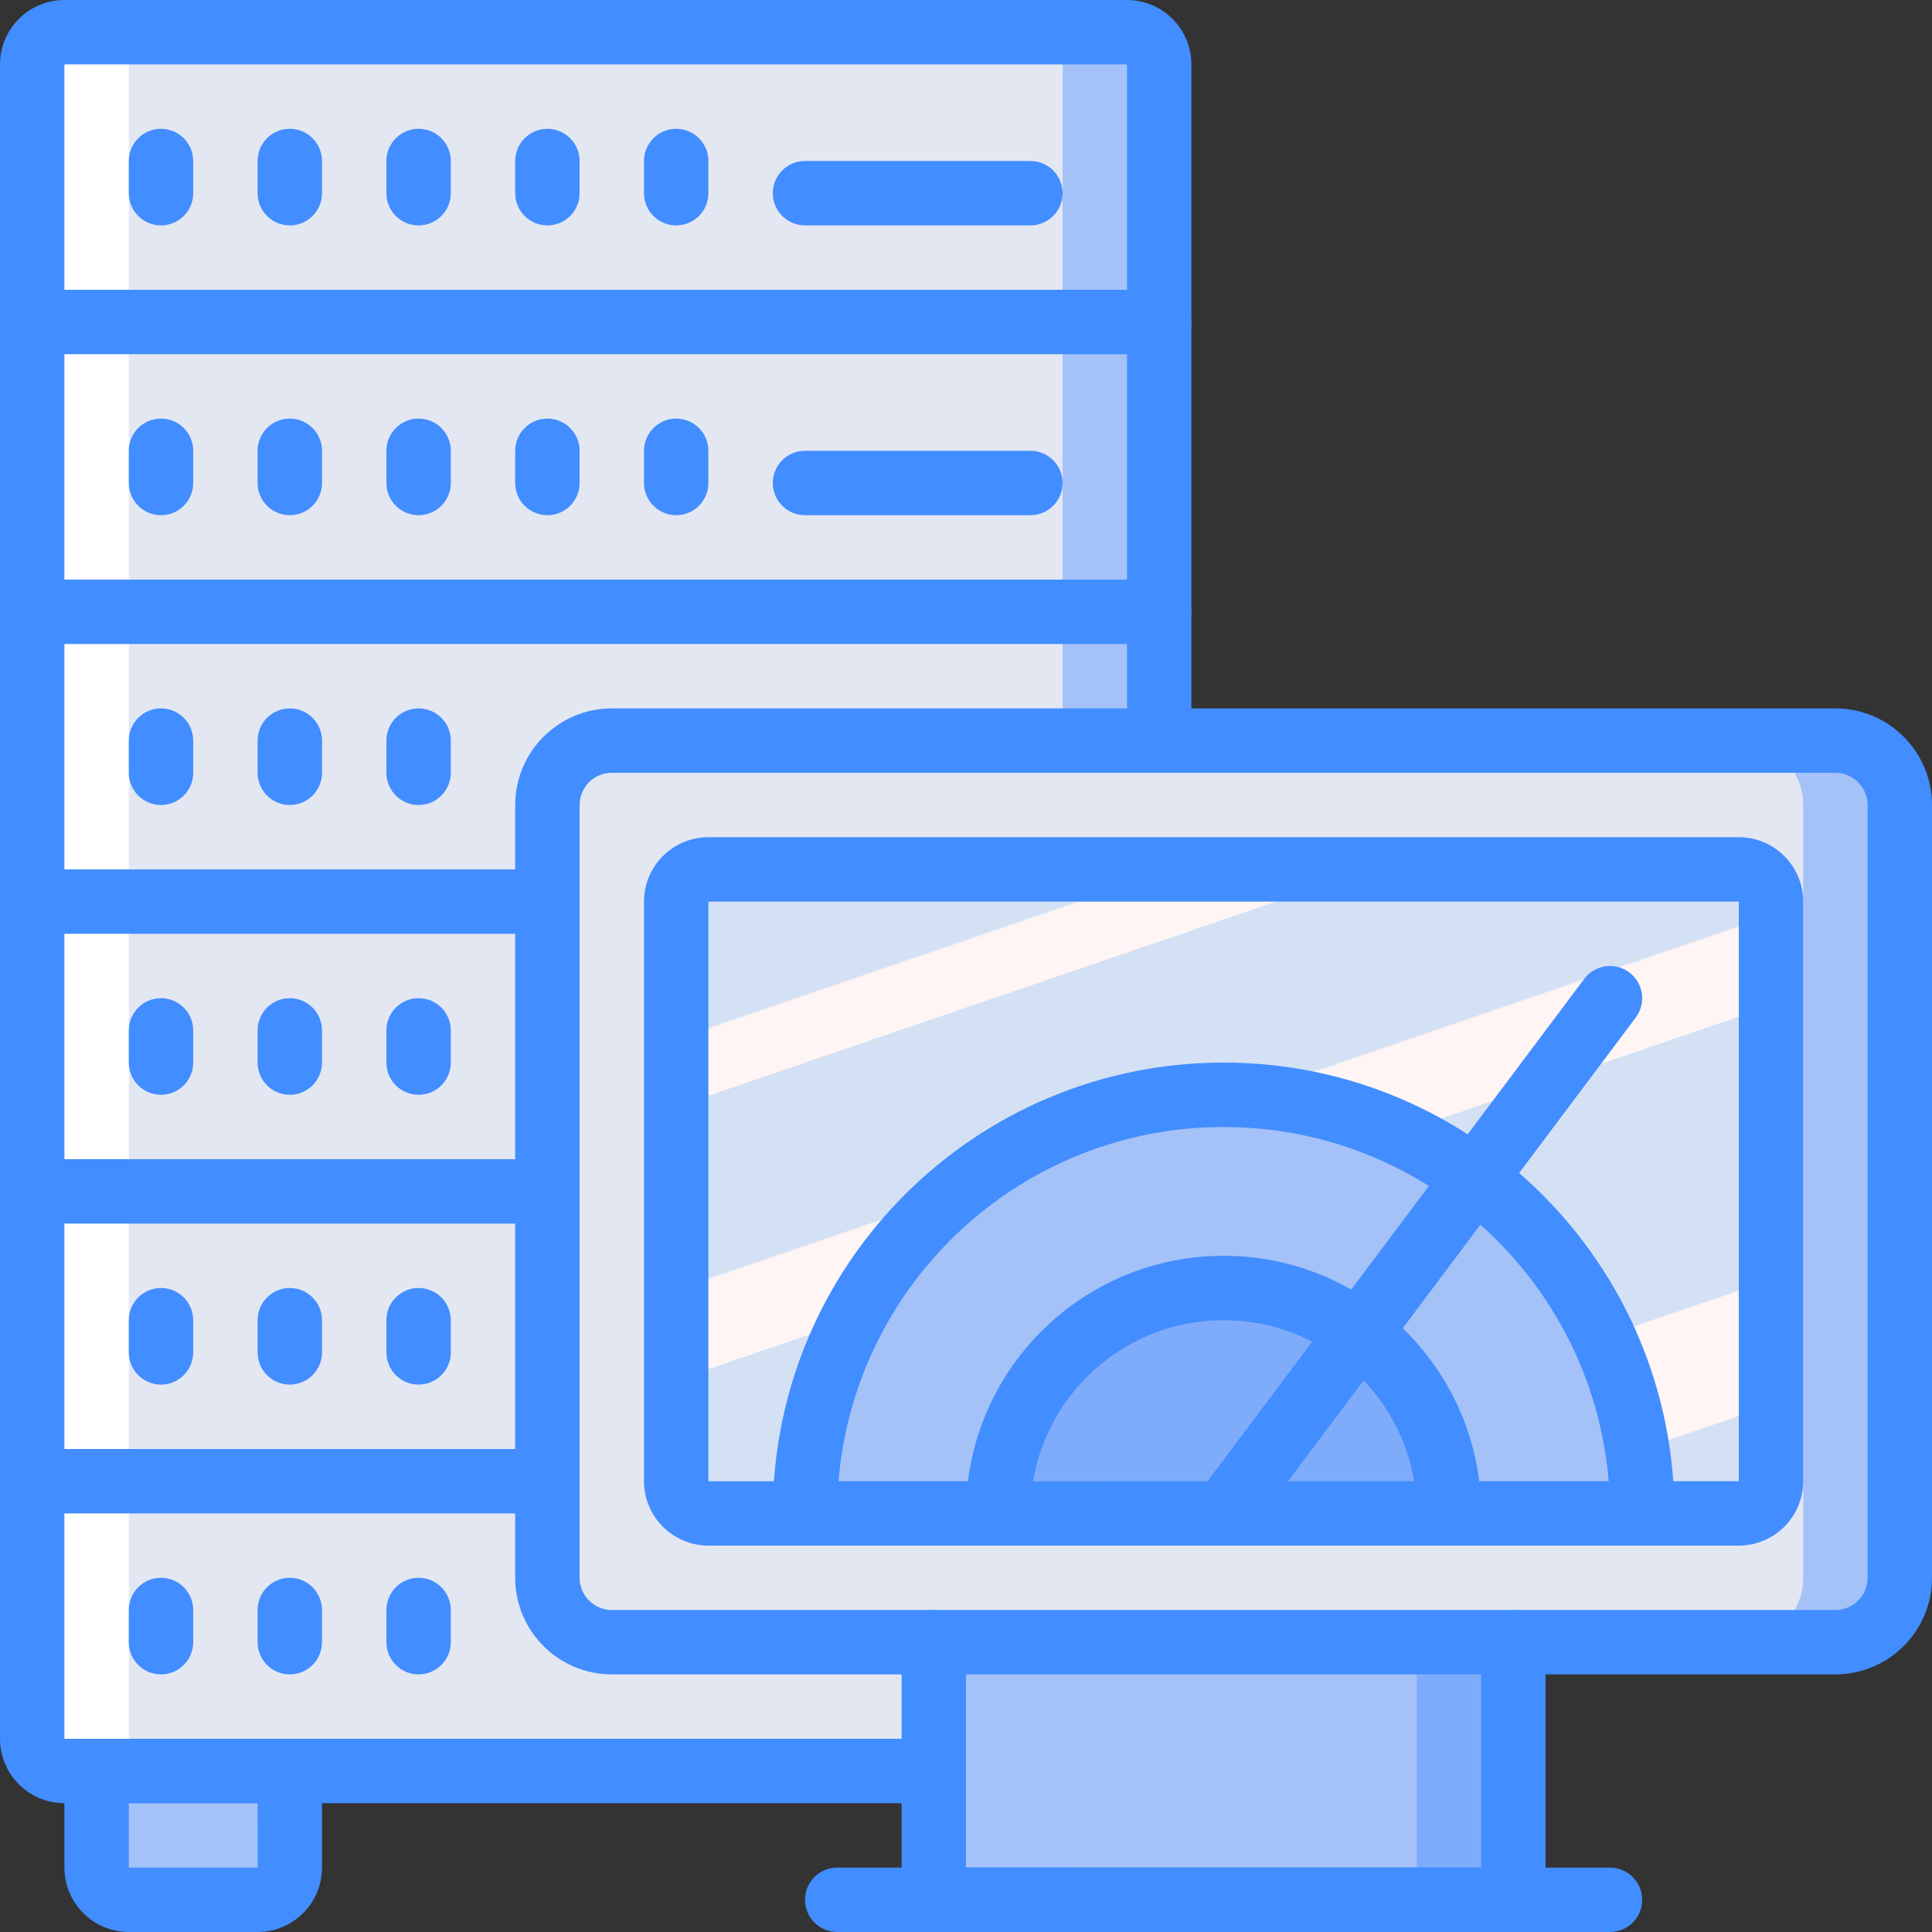 <?xml version="1.0" encoding="iso-8859-1"?>
<!-- Generator: Adobe Illustrator 19.0.0, SVG Export Plug-In . SVG Version: 6.00 Build 0)  -->
<svg version="1.1" id="Capa_1" xmlns="http://www.w3.org/2000/svg" xmlns:xlink="http://www.w3.org/1999/xlink" x="0px" y="0px"
	 viewBox="0 0 512 512" style="enable-background:new 0 0 512 512;" xml:space="preserve">
<rect x="0" y="0" width="512" height="512" fill="#333333" stroke="none"/>
<g>
	<g transform="translate(0 1)">
		<g>
			<path style="fill:#A4C2F7;" d="M25.6,451.267h51.2v42.667c0,4.713-3.82,8.533-8.533,8.533H34.133
				c-4.713,0-8.533-3.821-8.533-8.533V451.267z"/>
			<path style="fill:#A4C2F7;" d="M307.2,468.333V16.067c0.239-4.433-3.128-8.236-7.558-8.533H50.225
				c-4.43,0.298-7.797,4.1-7.558,8.533V459.8c-0.239,4.433,3.128,8.236,7.558,8.533H307.2z"/>
		</g>
		<path style="fill:#FFFFFF;" d="M273.067,468.333V16.067c0.239-4.433-3.128-8.236-7.558-8.533H16.091
			c-4.43,0.298-7.797,4.1-7.558,8.533V459.8c-0.239,4.433,3.128,8.236,7.558,8.533H273.067z"/>
		<path style="fill:#E3E7F2;" d="M281.6,468.333V16.067c0.352-4.293-2.787-8.081-7.07-8.533H41.204
			c-4.283,0.452-7.422,4.241-7.07,8.533V459.8c-0.352,4.293,2.787,8.081,7.07,8.533H281.6z"/>
		<path d="M281.6,511h-34.133c-4.713,0-8.533-3.821-8.533-8.533c0-4.713,3.821-8.533,8.533-8.533H281.6
			c4.713,0,8.533,3.821,8.533,8.533C290.133,507.18,286.313,511,281.6,511z"/>
		<rect x="247.467" y="422.467" style="fill:#7FACFA;" width="153.6" height="80"/>
		<g>
			<rect x="247.467" y="422.467" style="fill:#A4C2F7;" width="128" height="80"/>
			<path style="fill:#A4C2F7;" d="M162.133,195.267H486.4c9.426,0,17.067,7.641,17.067,17.067v204.8
				c0,9.426-7.641,17.067-17.067,17.067H162.133c-9.426,0-17.067-7.641-17.067-17.067v-204.8
				C145.067,202.908,152.708,195.267,162.133,195.267z"/>
		</g>
		<path style="fill:#E3E7F2;" d="M162.133,195.267H460.8c9.426,0,17.067,7.641,17.067,17.067v204.8
			c0,9.426-7.641,17.067-17.067,17.067H162.133c-9.426,0-17.067-7.641-17.067-17.067v-204.8
			C145.067,202.908,152.708,195.267,162.133,195.267z"/>
		
			<linearGradient id="SVGID_1_" gradientUnits="userSpaceOnUse" x1="-48.719" y1="651.346" x2="-47.943" y2="650.025" gradientTransform="matrix(290.133 0 0 -170.667 14346.734 111365.07)">
			<stop  offset="0" style="stop-color:#D4E1F4"/>
			<stop  offset="0.172" style="stop-color:#D4E1F4"/>
			<stop  offset="0.2" style="stop-color:#D4E1F4"/>
			<stop  offset="0.2" style="stop-color:#DAE4F4"/>
			<stop  offset="0.201" style="stop-color:#EBEBF4"/>
			<stop  offset="0.201" style="stop-color:#F6F1F4"/>
			<stop  offset="0.202" style="stop-color:#FDF4F4"/>
			<stop  offset="0.205" style="stop-color:#FFF5F4"/>
			<stop  offset="0.252" style="stop-color:#FFF5F4"/>
			<stop  offset="0.26" style="stop-color:#FFF5F4"/>
			<stop  offset="0.26" style="stop-color:#D4E1F4"/>
			<stop  offset="0.397" style="stop-color:#D4E1F4"/>
			<stop  offset="0.42" style="stop-color:#D4E1F4"/>
			<stop  offset="0.42" style="stop-color:#DAE4F4"/>
			<stop  offset="0.421" style="stop-color:#EBEBF4"/>
			<stop  offset="0.421" style="stop-color:#F6F1F4"/>
			<stop  offset="0.422" style="stop-color:#FDF4F4"/>
			<stop  offset="0.425" style="stop-color:#FFF5F4"/>
			<stop  offset="0.489" style="stop-color:#FFF5F4"/>
			<stop  offset="0.5" style="stop-color:#FFF5F4"/>
			<stop  offset="0.5" style="stop-color:#F9F2F4"/>
			<stop  offset="0.5" style="stop-color:#E8EBF4"/>
			<stop  offset="0.5" style="stop-color:#DDE5F4"/>
			<stop  offset="0.5" style="stop-color:#D6E2F4"/>
			<stop  offset="0.501" style="stop-color:#D4E1F4"/>
			<stop  offset="0.706" style="stop-color:#D4E1F4"/>
			<stop  offset="0.74" style="stop-color:#D4E1F4"/>
			<stop  offset="0.741" style="stop-color:#FFF5F4"/>
			<stop  offset="0.835" style="stop-color:#FFF5F4"/>
			<stop  offset="0.85" style="stop-color:#FFF5F4"/>
			<stop  offset="0.851" style="stop-color:#D4E1F4"/>
		</linearGradient>
		<path style="fill:url(#SVGID_1_);" d="M187.733,229.4H460.8c4.713,0,8.533,3.821,8.533,8.533v153.6
			c0,4.713-3.82,8.533-8.533,8.533H187.733c-4.713,0-8.533-3.82-8.533-8.533v-153.6C179.2,233.221,183.021,229.4,187.733,229.4z"/>
		<path style="fill:#A4C2F7;" d="M435.2,400.067c0-61.267-49.667-110.933-110.933-110.933S213.333,338.8,213.333,400.067"/>
		<path style="fill:#7FACFA;" d="M384,400.067c0-32.99-26.744-59.733-59.733-59.733s-59.733,26.744-59.733,59.733"/>
	</g>
	<g>
		<path style="fill:#428DFF;" d="M247.467,477.867h-230.4C7.645,477.856,0.011,470.221,0,460.8V17.067
			C0.011,7.645,7.645,0.011,17.067,0h281.6c9.421,0.011,17.056,7.645,17.067,17.067v179.2c0,4.713-3.82,8.533-8.533,8.533
			s-8.533-3.821-8.533-8.533v-179.2h-281.6V460.8h230.4c4.713,0,8.533,3.821,8.533,8.533
			C256,474.046,252.18,477.867,247.467,477.867z"/>
		<path style="fill:#428DFF;" d="M307.2,93.867H8.533C3.821,93.867,0,90.046,0,85.333S3.821,76.8,8.533,76.8H307.2
			c4.713,0,8.533,3.821,8.533,8.533S311.913,93.867,307.2,93.867z"/>
		<path style="fill:#428DFF;" d="M42.667,59.733c-2.263,0.001-4.434-0.898-6.035-2.499c-1.6-1.6-2.499-3.771-2.499-6.035v-8.533
			c0-4.713,3.821-8.533,8.533-8.533s8.533,3.821,8.533,8.533V51.2c0.001,2.263-0.898,4.434-2.499,6.035
			C47.101,58.835,44.93,59.734,42.667,59.733z"/>
		<path style="fill:#428DFF;" d="M76.8,59.733c-2.263,0.001-4.434-0.898-6.035-2.499c-1.6-1.6-2.499-3.771-2.499-6.035v-8.533
			c0-4.713,3.821-8.533,8.533-8.533c4.713,0,8.533,3.821,8.533,8.533V51.2c0.001,2.263-0.898,4.434-2.499,6.035
			C81.234,58.835,79.063,59.734,76.8,59.733L76.8,59.733z"/>
		<path style="fill:#428DFF;" d="M110.933,59.733c-2.263,0.001-4.434-0.898-6.035-2.499c-1.6-1.6-2.499-3.771-2.499-6.035v-8.533
			c0-4.713,3.821-8.533,8.533-8.533c4.713,0,8.533,3.821,8.533,8.533V51.2c0.001,2.263-0.898,4.434-2.499,6.035
			C115.368,58.835,113.197,59.734,110.933,59.733z"/>
		<path style="fill:#428DFF;" d="M145.067,59.733c-2.263,0.001-4.434-0.898-6.035-2.499c-1.6-1.6-2.499-3.771-2.499-6.035v-8.533
			c0-4.713,3.821-8.533,8.533-8.533c4.713,0,8.533,3.821,8.533,8.533V51.2c0.001,2.263-0.898,4.434-2.499,6.035
			C149.501,58.835,147.33,59.734,145.067,59.733z"/>
		<path style="fill:#428DFF;" d="M179.2,59.733c-2.263,0.001-4.434-0.898-6.035-2.499c-1.6-1.6-2.499-3.771-2.499-6.035v-8.533
			c0-4.713,3.821-8.533,8.533-8.533s8.533,3.821,8.533,8.533V51.2c0.001,2.263-0.898,4.434-2.499,6.035
			C183.634,58.835,181.463,59.734,179.2,59.733L179.2,59.733z"/>
		<path style="fill:#428DFF;" d="M273.067,59.733h-59.733c-4.713,0-8.533-3.821-8.533-8.533s3.82-8.533,8.533-8.533h59.733
			c4.713,0,8.533,3.821,8.533,8.533S277.78,59.733,273.067,59.733z"/>
		<path style="fill:#428DFF;" d="M307.2,170.667H8.533c-4.713,0-8.533-3.821-8.533-8.533c0-4.713,3.821-8.533,8.533-8.533H307.2
			c4.713,0,8.533,3.821,8.533,8.533C315.733,166.846,311.913,170.667,307.2,170.667z"/>
		<path style="fill:#428DFF;" d="M42.667,136.533c-2.263,0.001-4.434-0.898-6.035-2.499c-1.6-1.6-2.499-3.771-2.499-6.035v-8.533
			c0-4.713,3.821-8.533,8.533-8.533s8.533,3.821,8.533,8.533V128c0.001,2.263-0.898,4.434-2.499,6.035
			C47.101,135.635,44.93,136.534,42.667,136.533z"/>
		<path style="fill:#428DFF;" d="M76.8,136.533c-2.263,0.001-4.434-0.898-6.035-2.499c-1.6-1.6-2.499-3.771-2.499-6.035v-8.533
			c0-4.713,3.821-8.533,8.533-8.533c4.713,0,8.533,3.821,8.533,8.533V128c0.001,2.263-0.898,4.434-2.499,6.035
			C81.234,135.635,79.063,136.534,76.8,136.533L76.8,136.533z"/>
		<path style="fill:#428DFF;" d="M110.933,136.533c-2.263,0.001-4.434-0.898-6.035-2.499c-1.6-1.6-2.499-3.771-2.499-6.035v-8.533
			c0-4.713,3.821-8.533,8.533-8.533c4.713,0,8.533,3.821,8.533,8.533V128c0.001,2.263-0.898,4.434-2.499,6.035
			C115.368,135.635,113.197,136.534,110.933,136.533z"/>
		<path style="fill:#428DFF;" d="M145.067,136.533c-2.263,0.001-4.434-0.898-6.035-2.499c-1.6-1.6-2.499-3.771-2.499-6.035v-8.533
			c0-4.713,3.821-8.533,8.533-8.533c4.713,0,8.533,3.821,8.533,8.533V128c0.001,2.263-0.898,4.434-2.499,6.035
			C149.501,135.635,147.33,136.534,145.067,136.533z"/>
		<path style="fill:#428DFF;" d="M179.2,136.533c-2.263,0.001-4.434-0.898-6.035-2.499c-1.6-1.6-2.499-3.771-2.499-6.035v-8.533
			c0-4.713,3.821-8.533,8.533-8.533s8.533,3.821,8.533,8.533V128c0.001,2.263-0.898,4.434-2.499,6.035
			C183.634,135.635,181.463,136.534,179.2,136.533L179.2,136.533z"/>
		<path style="fill:#428DFF;" d="M273.067,136.533h-59.733c-4.713,0-8.533-3.821-8.533-8.533c0-4.713,3.82-8.533,8.533-8.533h59.733
			c4.713,0,8.533,3.821,8.533,8.533C281.6,132.713,277.78,136.533,273.067,136.533z"/>
		<path style="fill:#428DFF;" d="M145.067,247.467H8.533c-4.713,0-8.533-3.821-8.533-8.533c0-4.713,3.821-8.533,8.533-8.533h136.533
			c4.713,0,8.533,3.821,8.533,8.533C153.6,243.646,149.779,247.467,145.067,247.467z"/>
		<path style="fill:#428DFF;" d="M42.667,213.333c-2.263,0.001-4.434-0.898-6.035-2.499c-1.6-1.6-2.499-3.771-2.499-6.035v-8.533
			c0-4.713,3.821-8.533,8.533-8.533s8.533,3.821,8.533,8.533v8.533c0.001,2.263-0.898,4.434-2.499,6.035
			S44.93,213.334,42.667,213.333z"/>
		<path style="fill:#428DFF;" d="M76.8,213.333c-2.263,0.001-4.434-0.898-6.035-2.499c-1.6-1.6-2.499-3.771-2.499-6.035v-8.533
			c0-4.713,3.821-8.533,8.533-8.533c4.713,0,8.533,3.821,8.533,8.533v8.533c0.001,2.263-0.898,4.434-2.499,6.035
			S79.063,213.334,76.8,213.333L76.8,213.333z"/>
		<path style="fill:#428DFF;" d="M110.933,213.333c-2.263,0.001-4.434-0.898-6.035-2.499s-2.499-3.771-2.499-6.035v-8.533
			c0-4.713,3.821-8.533,8.533-8.533c4.713,0,8.533,3.821,8.533,8.533v8.533c0.001,2.263-0.898,4.434-2.499,6.035
			C115.368,212.435,113.197,213.334,110.933,213.333z"/>
		<path style="fill:#428DFF;" d="M145.067,324.267H8.533c-4.713,0-8.533-3.821-8.533-8.533c0-4.713,3.821-8.533,8.533-8.533h136.533
			c4.713,0,8.533,3.821,8.533,8.533C153.6,320.446,149.779,324.267,145.067,324.267z"/>
		<path style="fill:#428DFF;" d="M42.667,290.133c-2.263,0.001-4.434-0.898-6.035-2.499c-1.6-1.6-2.499-3.771-2.499-6.035v-8.533
			c0-4.713,3.821-8.533,8.533-8.533s8.533,3.82,8.533,8.533v8.533c0.001,2.263-0.898,4.434-2.499,6.035
			C47.101,289.235,44.93,290.134,42.667,290.133L42.667,290.133z"/>
		<path style="fill:#428DFF;" d="M76.8,290.133c-2.263,0.001-4.434-0.898-6.035-2.499c-1.6-1.6-2.499-3.771-2.499-6.035v-8.533
			c0-4.713,3.821-8.533,8.533-8.533c4.713,0,8.533,3.82,8.533,8.533v8.533c0.001,2.263-0.898,4.434-2.499,6.035
			C81.234,289.235,79.063,290.134,76.8,290.133L76.8,290.133z"/>
		<path style="fill:#428DFF;" d="M110.933,290.133c-2.263,0.001-4.434-0.898-6.035-2.499c-1.6-1.6-2.499-3.771-2.499-6.035v-8.533
			c0-4.713,3.821-8.533,8.533-8.533c4.713,0,8.533,3.82,8.533,8.533v8.533c0.001,2.263-0.898,4.434-2.499,6.035
			C115.368,289.235,113.197,290.134,110.933,290.133L110.933,290.133z"/>
		<path style="fill:#428DFF;" d="M145.067,401.067H8.533c-4.713,0-8.533-3.82-8.533-8.533S3.821,384,8.533,384h136.533
			c4.713,0,8.533,3.82,8.533,8.533S149.779,401.067,145.067,401.067z"/>
		<path style="fill:#428DFF;" d="M42.667,366.933c-2.263,0.001-4.434-0.898-6.035-2.499c-1.6-1.6-2.499-3.771-2.499-6.035v-8.533
			c0-4.713,3.821-8.533,8.533-8.533s8.533,3.821,8.533,8.533v8.533c0.001,2.263-0.898,4.434-2.499,6.035
			C47.101,366.035,44.93,366.934,42.667,366.933L42.667,366.933z"/>
		<path style="fill:#428DFF;" d="M76.8,366.933c-2.263,0.001-4.434-0.898-6.035-2.499c-1.6-1.6-2.499-3.771-2.499-6.035v-8.533
			c0-4.713,3.821-8.533,8.533-8.533c4.713,0,8.533,3.821,8.533,8.533v8.533c0.001,2.263-0.898,4.434-2.499,6.035
			C81.234,366.035,79.063,366.934,76.8,366.933L76.8,366.933z"/>
		<path style="fill:#428DFF;" d="M110.933,366.933c-2.263,0.001-4.434-0.898-6.035-2.499c-1.6-1.6-2.499-3.771-2.499-6.035v-8.533
			c0-4.713,3.821-8.533,8.533-8.533c4.713,0,8.533,3.821,8.533,8.533v8.533c0.001,2.263-0.898,4.434-2.499,6.035
			C115.368,366.035,113.197,366.934,110.933,366.933L110.933,366.933z"/>
		<path style="fill:#428DFF;" d="M42.667,443.733c-2.263,0.001-4.434-0.898-6.035-2.499c-1.6-1.6-2.499-3.771-2.499-6.035v-8.533
			c0-4.713,3.821-8.533,8.533-8.533s8.533,3.82,8.533,8.533v8.533c0.001,2.263-0.898,4.434-2.499,6.035
			S44.93,443.734,42.667,443.733z"/>
		<path style="fill:#428DFF;" d="M76.8,443.733c-2.263,0.001-4.434-0.898-6.035-2.499c-1.6-1.6-2.499-3.771-2.499-6.035v-8.533
			c0-4.713,3.821-8.533,8.533-8.533c4.713,0,8.533,3.82,8.533,8.533v8.533c0.001,2.263-0.898,4.434-2.499,6.035
			S79.063,443.734,76.8,443.733L76.8,443.733z"/>
		<path style="fill:#428DFF;" d="M110.933,443.733c-2.263,0.001-4.434-0.898-6.035-2.499s-2.499-3.771-2.499-6.035v-8.533
			c0-4.713,3.821-8.533,8.533-8.533c4.713,0,8.533,3.82,8.533,8.533v8.533c0.001,2.263-0.898,4.434-2.499,6.035
			C115.368,442.835,113.197,443.734,110.933,443.733z"/>
		<path style="fill:#428DFF;" d="M68.267,512H34.133c-9.421-0.011-17.056-7.645-17.067-17.067v-25.6
			c-0.001-2.263,0.898-4.434,2.499-6.035c1.6-1.6,3.771-2.499,6.035-2.499h51.2c2.263-0.001,4.434,0.898,6.035,2.499
			s2.499,3.771,2.499,6.035v25.6C85.323,504.355,77.688,511.989,68.267,512L68.267,512z M34.133,477.867v17.067h34.142
			l-0.009-17.067H34.133z"/>
		<path style="fill:#428DFF;" d="M247.467,477.867h-8.533c-4.713,0-8.533-3.821-8.533-8.533c0-4.713,3.821-8.533,8.533-8.533h8.533
			c4.713,0,8.533,3.821,8.533,8.533C256,474.046,252.18,477.867,247.467,477.867z"/>
		<path style="fill:#428DFF;" d="M281.6,512h-34.133c-4.713,0-8.533-3.82-8.533-8.533c0-4.713,3.821-8.533,8.533-8.533H281.6
			c4.713,0,8.533,3.821,8.533,8.533C290.133,508.18,286.313,512,281.6,512z"/>
		<path style="fill:#428DFF;" d="M486.4,443.733H162.133c-14.132-0.015-25.585-11.468-25.6-25.6v-204.8
			c0.015-14.132,11.468-25.585,25.6-25.6H486.4c14.132,0.015,25.585,11.468,25.6,25.6v204.8
			C511.985,432.265,500.532,443.718,486.4,443.733z M162.133,204.8c-4.711,0.005-8.529,3.822-8.533,8.533v204.8
			c0.005,4.711,3.822,8.529,8.533,8.533H486.4c4.711-0.005,8.529-3.822,8.533-8.533v-204.8c-0.005-4.711-3.822-8.529-8.533-8.533
			H162.133z"/>
		<path style="fill:#428DFF;" d="M460.8,409.6H187.733c-9.421-0.011-17.056-7.645-17.067-17.067v-153.6
			c0.011-9.421,7.645-17.056,17.067-17.067H460.8c9.421,0.011,17.056,7.645,17.067,17.067v153.6
			C477.856,401.955,470.221,409.589,460.8,409.6z M187.733,238.933v153.612l273.067-0.012v-153.6H187.733z"/>
		<path style="fill:#428DFF;" d="M401.067,512h-153.6c-2.263,0.001-4.434-0.898-6.035-2.499c-1.6-1.6-2.499-3.771-2.499-6.035V435.2
			c0-4.713,3.821-8.533,8.533-8.533c4.713,0,8.533,3.82,8.533,8.533v59.733h136.533V435.2c0-4.713,3.82-8.533,8.533-8.533
			s8.533,3.82,8.533,8.533v68.267c0.001,2.263-0.898,4.434-2.499,6.035C405.501,511.102,403.33,512.001,401.067,512L401.067,512z"/>
		<path style="fill:#428DFF;" d="M426.667,512h-204.8c-4.713,0-8.533-3.82-8.533-8.533c0-4.713,3.821-8.533,8.533-8.533h204.8
			c4.713,0,8.533,3.821,8.533,8.533C435.2,508.18,431.38,512,426.667,512z"/>
		<path style="fill:#428DFF;" d="M435.2,409.6c-2.263,0.001-4.434-0.898-6.035-2.499c-1.6-1.6-2.499-3.771-2.499-6.035
			c0-56.554-45.846-102.4-102.4-102.4s-102.4,45.846-102.4,102.4c0,4.713-3.821,8.533-8.533,8.533s-8.533-3.821-8.533-8.533
			c0-65.98,53.487-119.467,119.467-119.467s119.467,53.487,119.467,119.467c0.001,2.263-0.898,4.434-2.499,6.035
			C439.634,408.702,437.463,409.601,435.2,409.6L435.2,409.6z"/>
		<path style="fill:#428DFF;" d="M384,409.6c-2.263,0.001-4.434-0.898-6.035-2.499c-1.6-1.6-2.499-3.771-2.499-6.035
			c0-28.277-22.923-51.2-51.2-51.2c-28.277,0-51.2,22.923-51.2,51.2c0,4.713-3.82,8.533-8.533,8.533S256,405.78,256,401.067
			c0-37.703,30.564-68.267,68.267-68.267s68.267,30.564,68.267,68.267c0.001,2.263-0.898,4.434-2.499,6.035
			C388.434,408.702,386.263,409.601,384,409.6L384,409.6z"/>
		<path style="fill:#428DFF;" d="M324.258,409.6c-3.23-0.006-6.18-1.834-7.622-4.723c-1.443-2.89-1.131-6.346,0.806-8.931
			l102.4-136.533c2.828-3.769,8.177-4.532,11.946-1.704c3.769,2.828,4.532,8.177,1.704,11.946l-102.4,136.533
			C329.48,408.34,326.947,409.605,324.258,409.6L324.258,409.6z"/>
	</g>
</g>
<g>
</g>
<g>
</g>
<g>
</g>
<g>
</g>
<g>
</g>
<g>
</g>
<g>
</g>
<g>
</g>
<g>
</g>
<g>
</g>
<g>
</g>
<g>
</g>
<g>
</g>
<g>
</g>
<g>
</g>
</svg>
